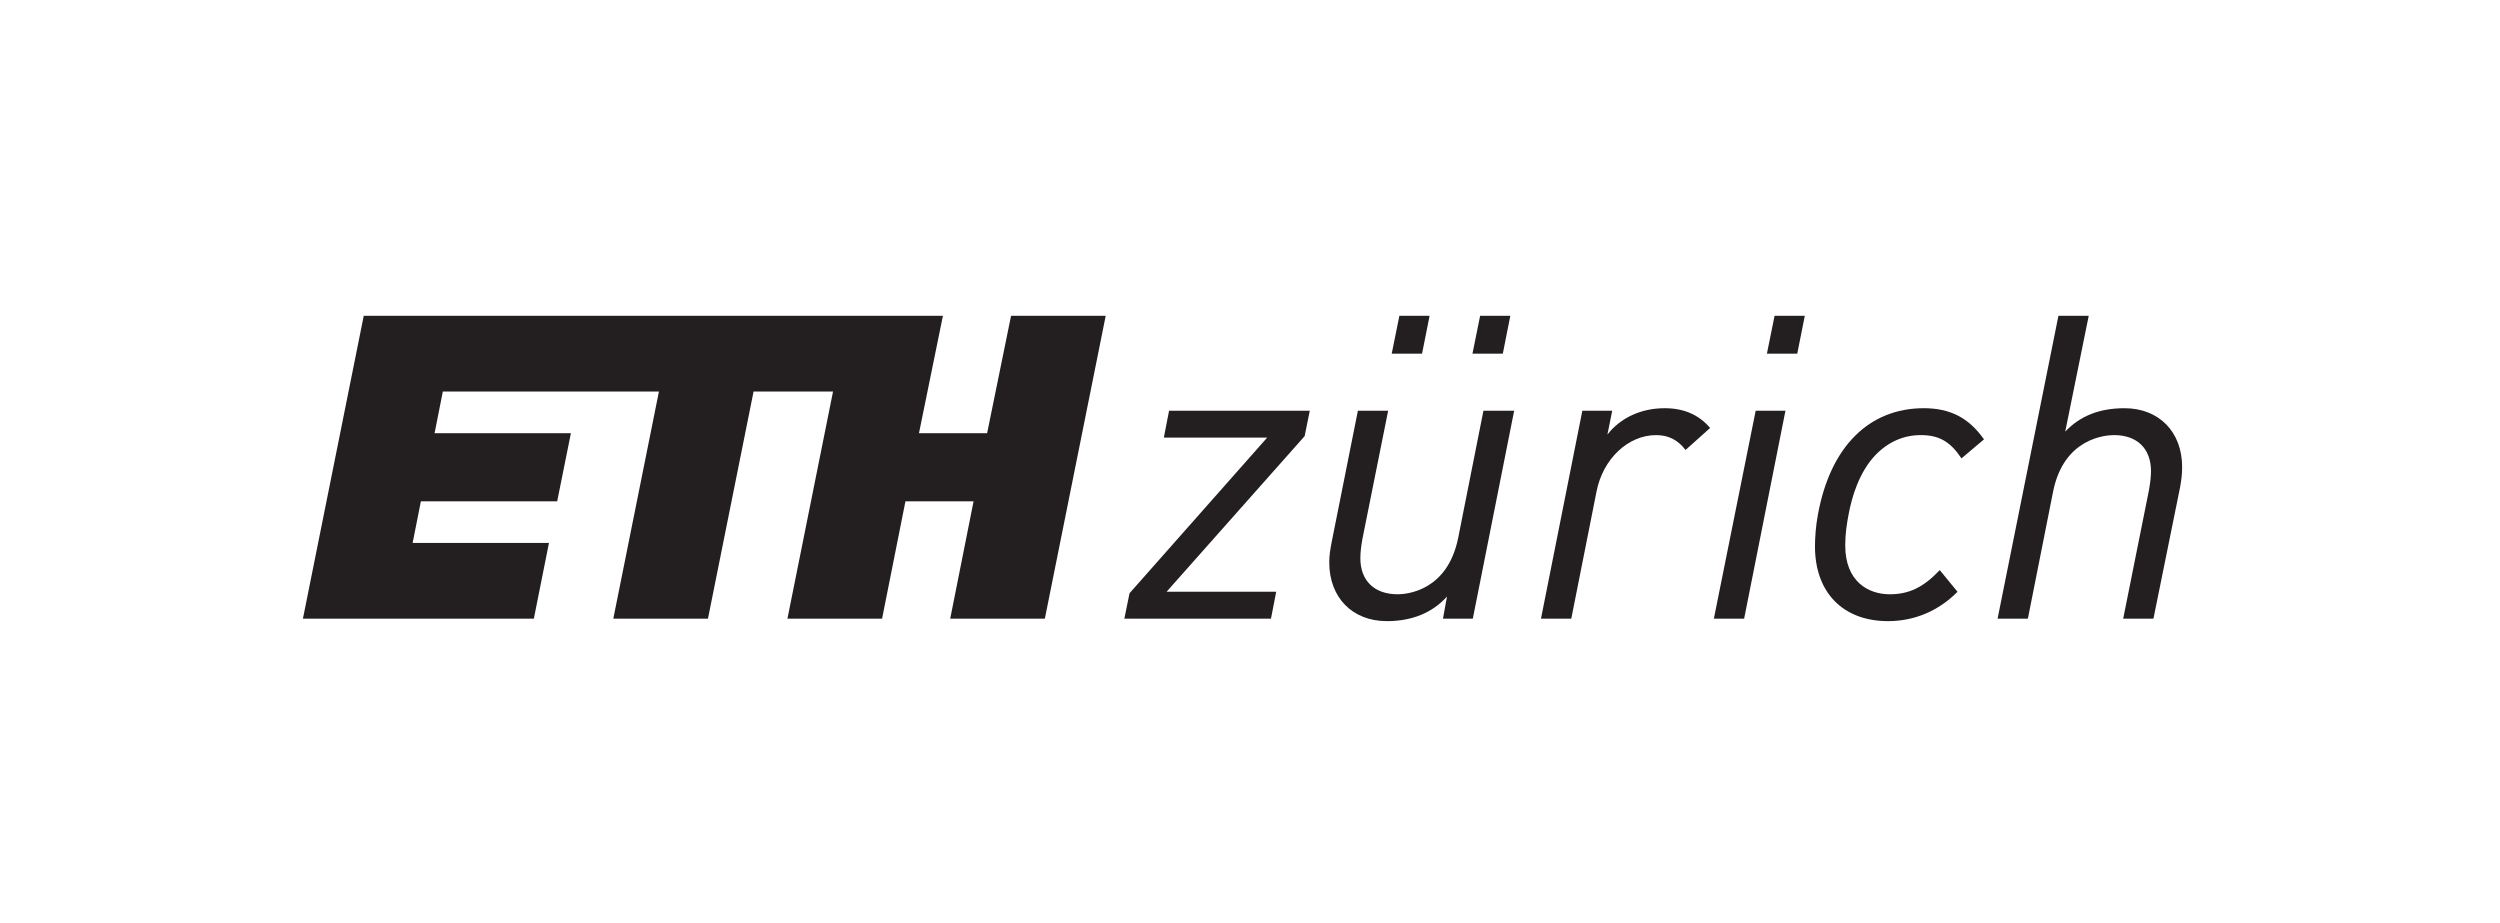 <?xml version="1.0" encoding="UTF-8" standalone="no"?>
<!DOCTYPE svg PUBLIC "-//W3C//DTD SVG 1.1//EN" "http://www.w3.org/Graphics/SVG/1.1/DTD/svg11.dtd">
<svg width="100%" height="100%" viewBox="0 0 780 288" version="1.1" xmlns="http://www.w3.org/2000/svg" xmlns:xlink="http://www.w3.org/1999/xlink" xml:space="preserve" xmlns:serif="http://www.serif.com/" style="fill-rule:evenodd;clip-rule:evenodd;stroke-linejoin:round;stroke-miterlimit:2;">
    <g transform="matrix(4.167,0,0,4.167,0,0)">
        <path d="M109.18,40.273C108.37,44.29 105.267,44.495 104.652,44.495C102.9,44.495 101.855,43.482 101.855,41.79C101.855,41.404 101.912,40.878 102.01,40.351L103.929,30.79L103.938,30.753L101.67,30.753L99.714,40.558L99.689,40.698C99.605,41.141 99.526,41.561 99.526,42.105C99.526,44.74 101.256,46.507 103.835,46.507C105.721,46.507 107.236,45.889 108.342,44.667L108.048,46.282L108.041,46.32L110.276,46.32L113.364,30.79L113.371,30.753L111.071,30.753L109.18,40.273Z" style="fill:rgb(35,31,32);fill-rule:nonzero;"/>
        <path d="M124.635,30.564C122.883,30.564 121.331,31.28 120.354,32.538L120.705,30.79L120.711,30.753L118.476,30.753L115.387,46.282L115.38,46.32L117.649,46.32L119.54,36.795C120.023,34.351 121.9,32.578 124.005,32.578C124.909,32.578 125.621,32.934 126.181,33.665L126.202,33.693L128.043,32.044L128.024,32.021C127.174,31.039 126.064,30.564 124.635,30.564Z" style="fill:rgb(35,31,32);fill-rule:nonzero;"/>
        <path d="M87.149,32.728L87.142,32.766L94.878,32.766L84.579,44.411L84.573,44.417L84.185,46.32L95.163,46.32L95.554,44.306L87.347,44.306L97.678,32.661L97.683,32.654L98.07,30.753L87.533,30.753L87.149,32.728Z" style="fill:rgb(35,31,32);fill-rule:nonzero;"/>
        <path d="M128.332,46.282L128.324,46.32L130.591,46.32L133.684,30.753L131.455,30.753L128.332,46.282Z" style="fill:rgb(35,31,32);fill-rule:nonzero;"/>
        <path d="M159.072,30.565C157.207,30.565 155.751,31.136 154.632,32.314L156.391,23.646L154.123,23.646L149.567,46.322L151.835,46.322L153.726,36.796C154.536,32.781 157.667,32.578 158.285,32.578C160.019,32.578 161.054,33.589 161.054,35.282C161.054,35.666 160.995,36.19 160.896,36.722L158.972,46.322L161.237,46.322L163.226,36.513C163.321,35.992 163.385,35.551 163.385,34.966C163.385,32.333 161.649,30.565 159.072,30.565Z" style="fill:rgb(35,31,32);fill-rule:nonzero;"/>
        <path d="M144.041,30.564C139.928,30.564 137.041,33.461 136.118,38.513C135.952,39.359 135.895,40.306 135.895,40.91C135.895,44.362 137.99,46.507 141.366,46.507C143.329,46.507 145.121,45.755 146.547,44.33L146.567,44.309L145.26,42.713L145.236,42.685L145.212,42.712C144.009,43.978 142.931,44.495 141.491,44.495C139.882,44.495 138.161,43.537 138.161,40.847C138.161,40.005 138.261,39.309 138.41,38.525C138.653,37.205 139.2,35.361 140.415,34.078C141.381,33.083 142.526,32.578 143.821,32.578C145.173,32.578 146.019,33.059 146.843,34.292L146.862,34.323L148.526,32.917L148.55,32.897L148.532,32.872C147.396,31.275 146.01,30.564 144.041,30.564Z" style="fill:rgb(35,31,32);fill-rule:nonzero;"/>
        <path d="M132.296,26.48L134.568,26.48L135.133,23.646L132.869,23.646L132.296,26.48Z" style="fill:rgb(35,31,32);fill-rule:nonzero;"/>
        <path d="M110.249,26.48L112.522,26.48L113.084,23.646L110.823,23.646L110.249,26.48Z" style="fill:rgb(35,31,32);fill-rule:nonzero;"/>
        <path d="M104.203,26.48L106.475,26.48L107.039,23.646L104.777,23.646L104.203,26.48Z" style="fill:rgb(35,31,32);fill-rule:nonzero;"/>
        <path d="M73.91,32.433L68.808,32.433L70.6,23.646L27.235,23.646L22.681,46.322L39.971,46.322L41.103,40.654L30.895,40.654L31.514,37.536L41.719,37.536L42.746,32.433L32.539,32.433L33.157,29.314L49.337,29.314L45.921,46.322L53.008,46.322L56.423,29.314L62.373,29.314L58.958,46.322L66.045,46.322L67.794,37.536L72.895,37.536L71.146,46.322L78.232,46.322L82.789,23.646L75.702,23.646L73.91,32.433Z" style="fill:rgb(35,31,32);fill-rule:nonzero;"/>
    </g>
</svg>
